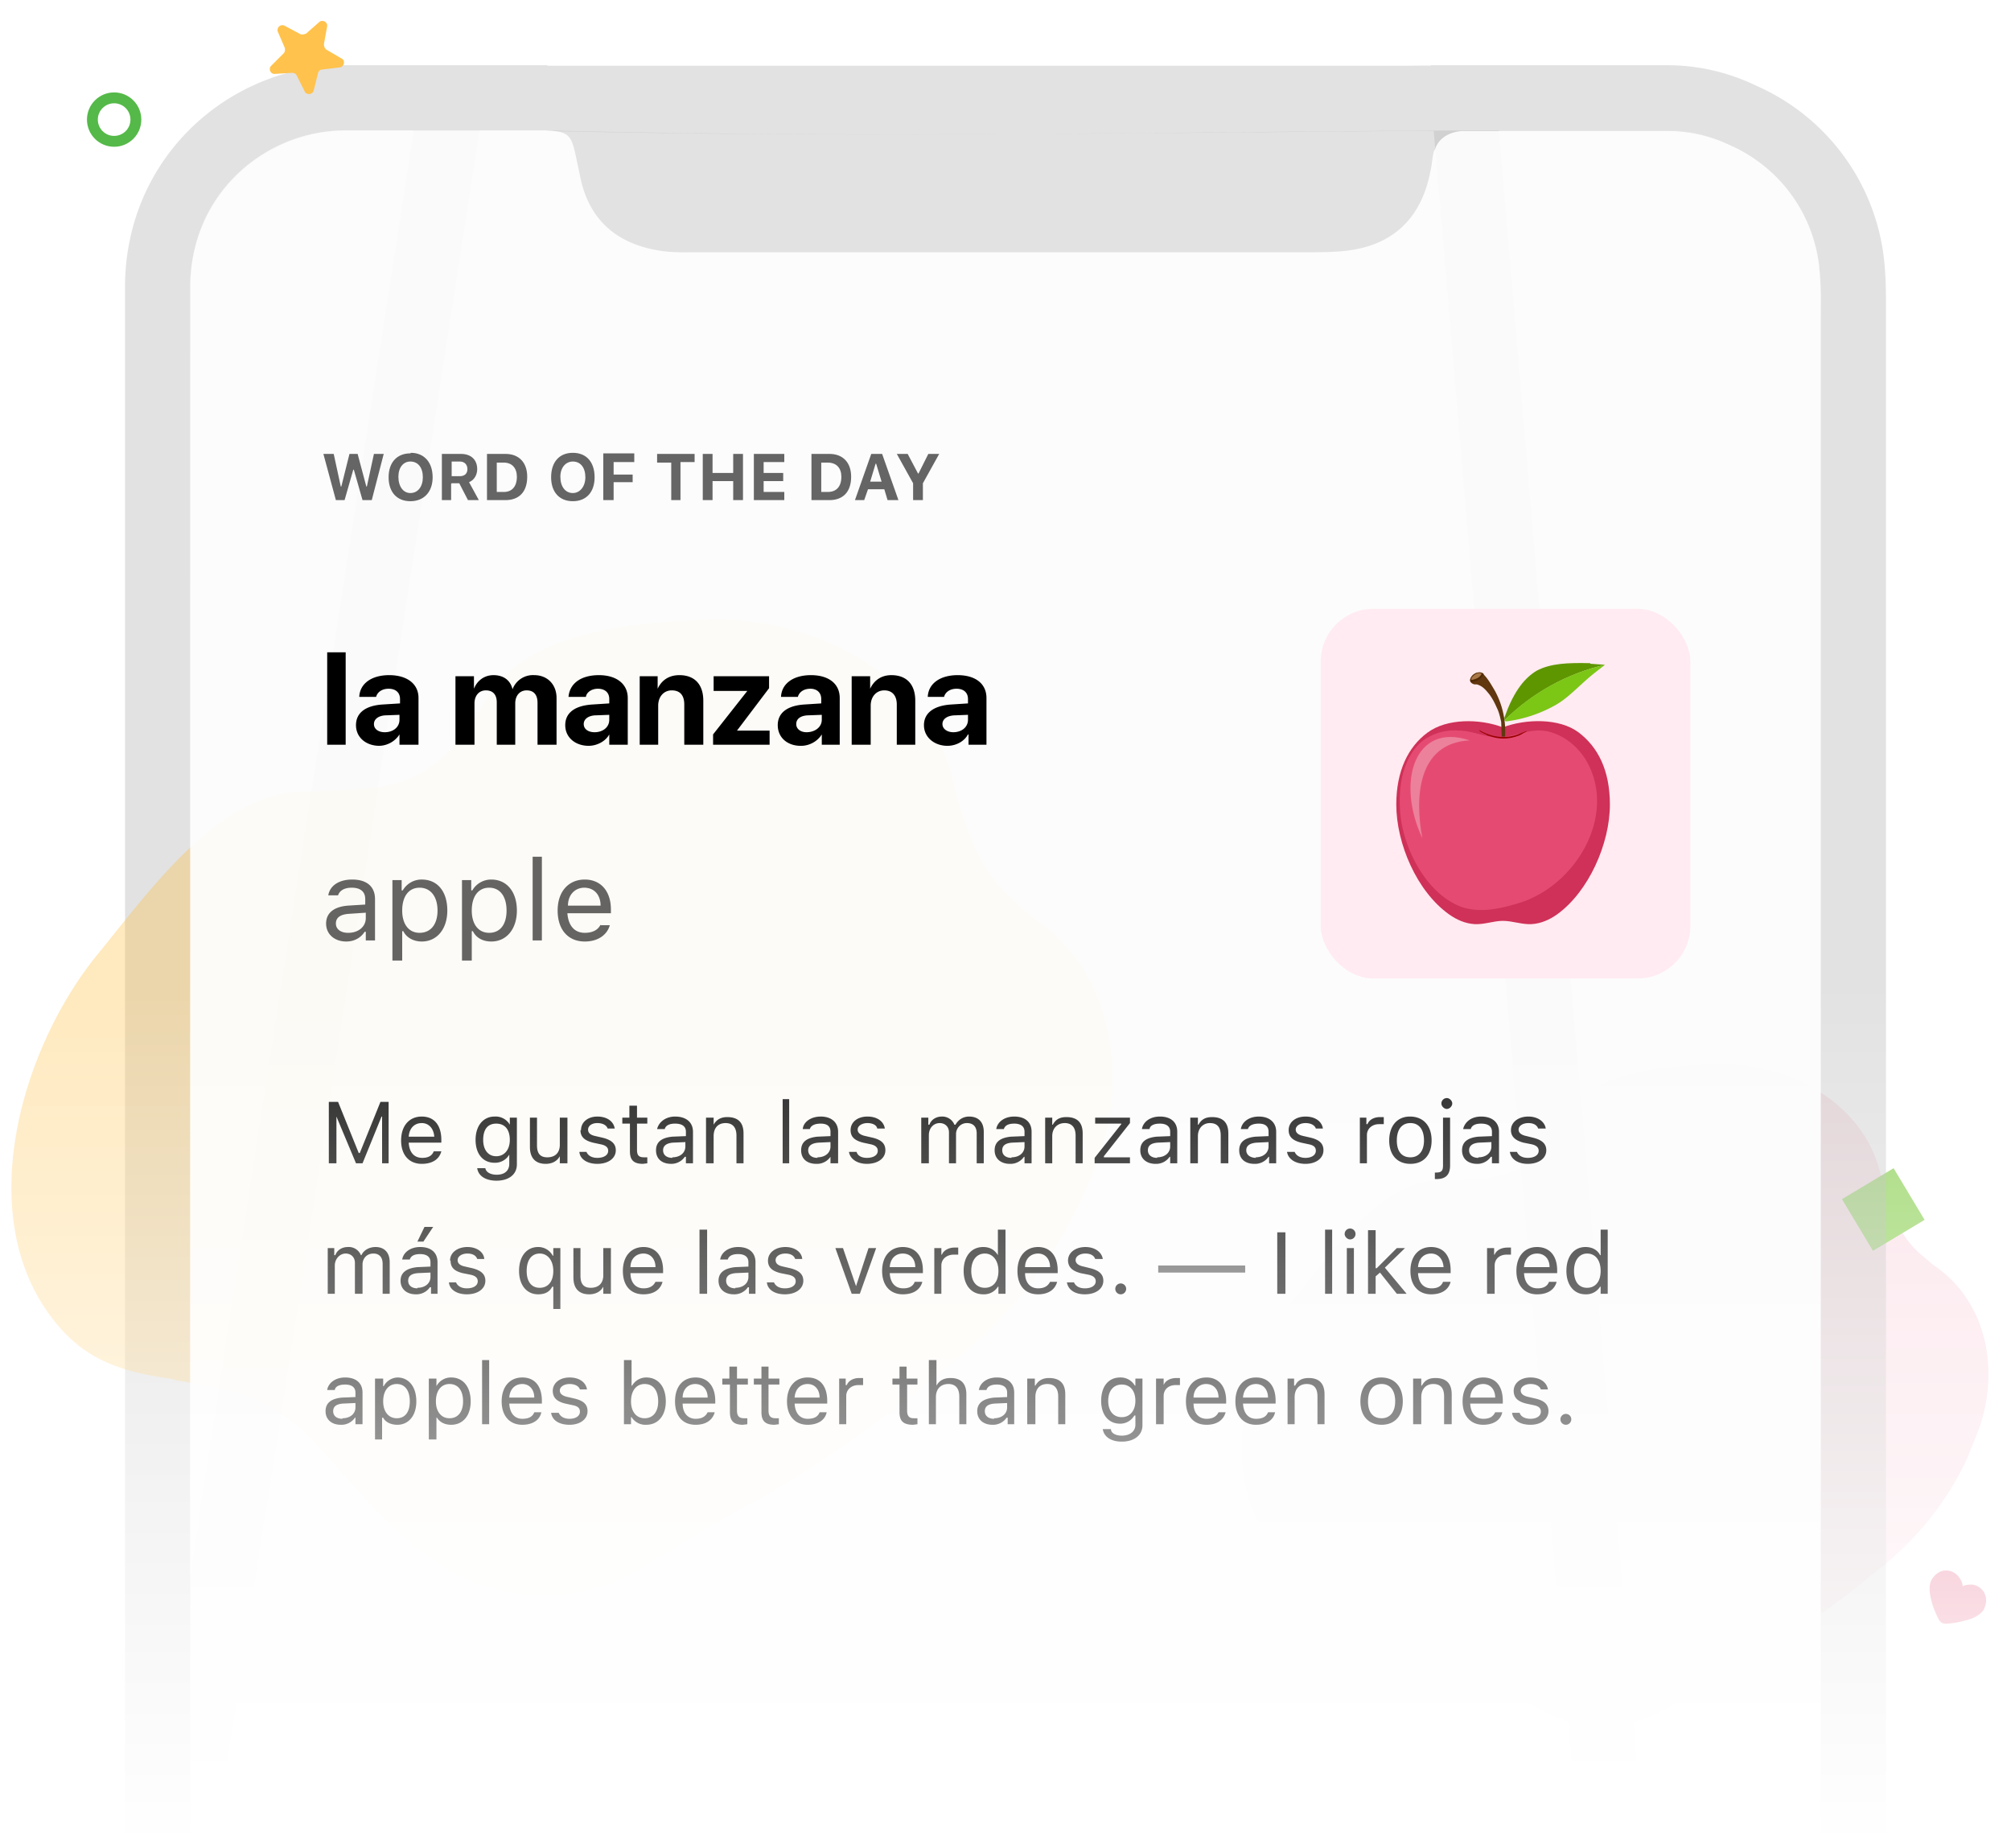 <svg width="370" height="340" fill="none" xmlns="http://www.w3.org/2000/svg">
    <g clip-path="url(#a)">
        <path d="M248.6 290.6c-4.8-.8-9.4-1.7-13.1-5.4-.9-.9-1.7-1.8-2.4-2.8-9.2-13-3.4-33.1 5.9-44.6 6.5-8 15-20.1 25.2-20.6 8.6-.3 14.7.3 19.9-6.3a59 59 0 0 0 3.3-4.8c4.6-8.6 17.6-10 28.3-10.3 13.8-.4 28.2 7.5 30.6 21.7l1.1 3.5c1.2 3.4 2.7 6.7 5.6 9.4l2.7 2.3c10.5 7 12.4 20.8 7.8 31.7l-1.6 4a55.5 55.5 0 0 1-16.4 20.4c-7.3 6-14.9 11.6-23 16.3l-6.3 3.4-4.7 2.9-5.1 3a23.3 23.3 0 0 1-21 1.1c-7.7-3.4-13-10.5-18.6-16.6-3.7-4-8-6.5-13.3-7.5l-4.9-.8Z" fill="#FBE4EA"/>
        <path d="m348.4 214.9 5.7 9.5-9.5 5.7-5.7-9.5 9.5-5.7Z" fill="#9DD76D"/>
        <circle cx="21" cy="22" r="4" fill="#fff" stroke="#54B948" stroke-width="2"/>
        <path d="M365.4 294a2.9 2.9 0 0 0-2.5-2.5c-.6 0-1.2 0-1.8.3 0-.6-.3-1.2-.7-1.7a2.9 2.9 0 0 0-3.4-1c-.6.3-1.2.8-1.6 1.5-.5.9-.5 2.2 0 4 .3 1.3 1 2.7 1.3 3.3a1.4 1.4 0 0 0 1.3.8c.7 0 2.2-.2 3.6-.6 1.7-.4 2.8-1.1 3.4-2 .3-.7.5-1.4.4-2Z" fill="#EC819C"/>
        <g filter="url(#b)">
            <path fill-rule="evenodd" clip-rule="evenodd" d="M269.4 24h37.4c4 0 7.9 1 11.5 2.7a27.7 27.7 0 0 1 16.5 23.6c.3 2.6.2 5.3.2 8V361.9a28.4 28.4 0 0 1-27.4 27.8c-2.1.2-4.3.1-6.4.1H68.8c-4.5 0-9 0-13.4-1.3a27.9 27.9 0 0 1-20-24.2c-.4-3.4-.4-6.9-.4-10.3V52.7c.1-17.3 14.2-28.9 29-28.7h36.6c62 1.5 116.5.2 168.8 0Z" fill="#B8B8B8" fill-opacity=".4"/>
            <path d="M269.3 18h37.5c5 0 9.7 1.2 14 3.3a33.7 33.7 0 0 1 20 28.4c.2 2.4.2 5 .2 7.1v299l-.1 6.4a34.4 34.4 0 0 1-33 33.5l-5.5.1h-1.2L269.3 18.1Zm0 0-45.3.4c-38.5.3-79 .7-123.3-.3m168.6 0H100.7M29.4 364.9a109 109 0 0 1-.4-10.5V52.7c.1-21 17.2-35 35-34.7h19.1L29.4 365Zm0 0a33.9 33.9 0 0 0 24.3 29.4 49.8 49.8 0 0 0 14.7 1.5h232.8l-271.8-31ZM100.7 18h-13m13 0h-13m0 0H83h4.6Z" stroke="#B8B8B8" stroke-opacity=".4" stroke-width="12"/>
        </g>
        <path d="M31.8 253.7c-7-1-13.9-2.5-19.4-8a30.6 30.6 0 0 1-3.4-4C-4.7 222.7 4 193 17.6 176c9.7-11.8 22.1-29.6 37.3-30.3 12.6-.6 21.5.4 29.2-9.3 1.8-2.3 3.4-4.7 5-7 6.7-12.8 26-15 41.6-15.4 20.4-.4 41.6 11.2 45.2 32.1l1.6 5.1c1.7 5 4 9.9 8.3 13.8l3.9 3.6c15.5 10 18.3 30.6 11.5 46.7a81.9 81.9 0 0 1-21.3 31.3 257.4 257.4 0 0 1-39.2 28.6l-9.2 5a224 224 0 0 0-7 4.3l-7.5 4.5c-9.5 5.4-20.8 6-30.8 1.6-11.5-5-19.3-15.5-27.6-24.5-5.4-6-11.7-9.6-19.5-11l-7.3-1.3Z" fill="#FFB526" fill-opacity=".3"/>
        <g filter="url(#c)">
            <path fill-rule="evenodd" clip-rule="evenodd" d="M264 27.6c.6-2.3 3-3.5 5.4-3.5h37.4c4 0 7.9.9 11.5 2.6a27.7 27.7 0 0 1 16.5 23.6c.3 2.6.2 5.3.2 8v583.6a28.4 28.4 0 0 1-27.4 27.8c-2.1.2-4.3.1-6.4.1H68.8c-4.5 0-9 0-13.4-1.3a27.9 27.9 0 0 1-20-24.2c-.4-3.4-.4-6.9-.4-10.3a1995868.7 1995868.7 0 0 1 0-573.3v-8c.1-17.3 14.2-28.9 29-28.7h36.6c3.9.2 4.5.8 5.3 4.5l1 4.7c1.8 7.7 7 11.7 14.4 12.9 2.4.4 4.8.3 7.2.3h112.2c2 0 4.2 0 6.3-.2 9-.8 14.5-5.8 16.2-14.8.3-1.2.3-2.6.7-3.8Z" fill="#fff" fill-opacity=".9"/>
        </g>
        <path d="M65 86.4h.1l1.6 5.6h1.7l2.2-8.5h-1.8l-1.3 6h-.1l-1.6-6h-1.5l-1.5 6h-.1l-1.3-6h-1.9l2.3 8.5h1.6l1.6-5.6Zm10.5-3c-2.4 0-4 1.6-4 4.4 0 2.7 1.5 4.4 4 4.4s4.1-1.7 4.1-4.4c0-2.8-1.6-4.5-4-4.5Zm0 1.5c1.4 0 2.3 1.1 2.3 2.9 0 1.7-.9 2.9-2.3 2.9-1.3 0-2.2-1.2-2.2-3 0-1.7.9-2.8 2.2-2.8Zm7.6 0h1.5c.9 0 1.4.6 1.4 1.4 0 .8-.5 1.3-1.4 1.3h-1.5V85Zm0 4h1.4l1.6 3.1h2l-1.8-3.3c1-.4 1.5-1.4 1.5-2.4 0-1.7-1.1-2.8-3-2.8h-3.5V92H83v-3Zm6.5-5.4V92H93c2.5 0 4-1.5 4-4.3 0-2.6-1.5-4.2-4-4.2h-3.4Zm1.8 1.6h1.3c1.5 0 2.4 1 2.4 2.6 0 1.8-.9 2.8-2.4 2.8h-1.3V85Zm14-1.8c-2.5 0-4 1.7-4 4.5 0 2.7 1.5 4.4 4 4.4s4-1.7 4-4.4c0-2.8-1.5-4.5-4-4.5Zm0 1.6c1.4 0 2.3 1.1 2.3 2.9 0 1.7-1 2.9-2.3 2.9-1.4 0-2.3-1.2-2.3-3 0-1.7 1-2.8 2.3-2.8Zm7.5 7.1v-3.3h3.5v-1.4h-3.5V85h3.8v-1.6H111V92h1.8Zm12.3 0v-7h2.6v-1.5h-6.9v1.6h2.6V92h1.7Zm11.5 0v-8.5h-1.8V87h-3.8v-3.5h-1.8V92h1.8v-3.5h3.8V92h1.8Zm7.6-1.5h-3.8v-2h3.6V87h-3.6v-2h3.8v-1.5h-5.6V92h5.6v-1.5Zm5-7V92h3.3c2.5 0 4-1.5 4-4.3 0-2.6-1.5-4.2-4-4.2h-3.3Zm1.8 1.6h1.2c1.6 0 2.5 1 2.5 2.6 0 1.8-.9 2.8-2.5 2.8h-1.2V85Zm12.2 6.9h2l-3-8.5h-2l-3 8.5h1.7l.7-2h3l.6 2Zm-2.2-6.7h.1l1 3.3h-2.1l1-3.3Zm8.7 6.7v-3.1l3-5.4h-2l-1.8 3.6h-.1l-1.9-3.6h-2l3 5.4V92h1.8Z" fill="#000" fill-opacity=".6"/>
        <path d="M60.2 137h3.4v-17h-3.4v17Zm10.6-2.3c-1.2 0-2-.6-2-1.5s.8-1.5 2-1.6l2.7-.1v.9c0 1.4-1.2 2.3-2.7 2.3Zm-1.1 2.5c1.5 0 3-.8 3.8-2.1v1.9H77v-8.6c0-2.6-2.1-4.2-5.4-4.2-3.3 0-5.4 1.6-5.5 4h3.1c.2-.8 1-1.5 2.3-1.5 1.3 0 2.1.7 2.1 1.9v.8l-3.2.2c-3.1.2-4.9 1.5-4.9 3.8s1.9 3.8 4.3 3.8Zm14.1-.2h3.5v-7.6c0-1.4.8-2.4 2.1-2.4s2 .8 2 2.2v7.8h3.4v-7.6c0-1.4.8-2.4 2.1-2.4s2 .8 2 2.3v7.7h3.5v-8.6c0-2.5-1.7-4.2-4.1-4.2a4 4 0 0 0-4 2.6c-.4-1.7-1.7-2.6-3.5-2.6-1.7 0-3 1-3.6 2.5v-2.3h-3.4V137Zm25.6-2.3c-1.2 0-2-.6-2-1.5s.8-1.5 2-1.6l2.7-.1v.9c0 1.4-1.2 2.3-2.7 2.3Zm-1.1 2.5c1.5 0 3.1-.8 3.8-2.1v1.9h3.4v-8.6c0-2.6-2.1-4.2-5.3-4.2-3.4 0-5.4 1.6-5.6 4h3.2c.1-.8 1-1.5 2.2-1.5 1.3 0 2.1.7 2.1 1.9v.8l-3.1.2c-3.2.2-5 1.5-5 3.8s1.9 3.8 4.3 3.8Zm9.4-.2h3.4v-7.2c0-1.6 1-2.8 2.5-2.8 1.6 0 2.3 1 2.3 2.6v7.4h3.5v-8.1c0-3-1.6-4.7-4.4-4.7-2 0-3.3 1-4 2.5v-2.3h-3.3V137Zm13.5 0h10.4v-2.6h-6l5.9-7.8v-2.2h-10.2v2.7h6.2l-6.3 8v1.9Zm17.2-2.3c-1.1 0-1.9-.6-1.9-1.5s.7-1.5 2-1.6l2.7-.1v.9c0 1.4-1.3 2.3-2.8 2.3Zm-1 2.5c1.5 0 3-.8 3.8-2.1v1.9h3.3v-8.6c0-2.6-2-4.2-5.3-4.2s-5.4 1.6-5.5 4h3.1c.2-.8 1-1.5 2.3-1.5 1.2 0 2 .7 2 1.9v.8l-3.1.2c-3.1.2-4.9 1.5-4.9 3.8s1.8 3.8 4.2 3.8Zm9.3-.2h3.5v-7.2c0-1.6 1-2.8 2.5-2.8s2.3 1 2.3 2.6v7.4h3.4v-8.1c0-3-1.6-4.7-4.4-4.7-1.9 0-3.2 1-3.9 2.5v-2.3h-3.4V137Zm18.7-2.3c-1.1 0-2-.6-2-1.5s.8-1.5 2.1-1.6l2.6-.1v.9c0 1.4-1.2 2.3-2.7 2.3Zm-1.1 2.5c1.6 0 3.1-.8 3.8-2.1h.1v1.9h3.3v-8.6c0-2.6-2-4.2-5.3-4.2s-5.4 1.6-5.5 4h3c.2-.8 1-1.5 2.3-1.5 1.3 0 2.1.7 2.1 1.9v.8l-3.1.2c-3.1.2-5 1.5-5 3.8s2 3.8 4.3 3.8Z" fill="#000"/>
        <path d="M64 171.6c-1.2 0-2.2-.6-2.2-1.7s.8-1.7 2.5-1.8l3-.2v1c0 1.6-1.4 2.7-3.2 2.7Zm-.3 1.6c1.5 0 2.7-.7 3.4-1.8h.2v1.6H69v-7.6c0-2.3-1.5-3.6-4.2-3.6-2.4 0-4.1 1.1-4.4 2.9h1.8c.3-.9 1.2-1.4 2.5-1.4 1.7 0 2.5.8 2.5 2.1v1l-3.2.2c-2.5.2-4 1.3-4 3.3 0 2 1.6 3.3 3.7 3.3Zm14-11.4a4 4 0 0 0-3.6 2h-.2v-1.9h-1.7v14.8H74v-5.4h.2c.6 1.2 1.9 1.9 3.4 1.9 2.8 0 4.7-2.3 4.7-5.7 0-3.5-1.8-5.7-4.7-5.7Zm-.5 9.8c-2 0-3.2-1.6-3.2-4.1 0-2.6 1.2-4.2 3.2-4.2s3.3 1.6 3.3 4.2-1.3 4.1-3.3 4.1Zm13.2-9.8a4 4 0 0 0-3.5 2h-.2v-1.9H85v14.8h1.8v-5.4h.2c.6 1.2 1.8 1.9 3.4 1.9 2.8 0 4.7-2.3 4.7-5.7 0-3.5-1.9-5.7-4.7-5.7Zm-.4 9.8c-2 0-3.2-1.6-3.2-4.1 0-2.6 1.2-4.2 3.2-4.2s3.2 1.6 3.2 4.2-1.2 4.1-3.2 4.1Zm8 1.4h1.7v-15.4H98V173Zm9.5-9.7c1.8 0 3 1.3 3 3.3h-6c0-2 1.3-3.3 3-3.3Zm3 6.8c-.5 1-1.5 1.5-2.9 1.5-1.9 0-3-1.3-3.2-3.5v-.1h8v-.7c0-3.4-1.9-5.5-4.8-5.5-3 0-5 2.2-5 5.7s1.9 5.7 5 5.7c2.4 0 4.1-1.2 4.6-3h-1.7Z" fill="#000" fill-opacity=".6"/>
        <rect x="243" y="112" width="68" height="68" rx="9.7" fill="#FFEBF1"/>
        <path d="M290.4 134.7c-3.5-2.6-9.6-2.5-13.9-.9-4.2-1.6-10.3-1.7-13.9 1-3.5 2.6-5.7 7-5.7 13.2 0 7.2 3.8 16 9.7 20.2 1.4 1 3 1.7 4.7 1.8 1.8.1 3.5-.6 5.2-.6 1.8 0 3.5.7 5.3.6 1.7-.1 3.3-.8 4.7-1.8 5.8-4.2 9.7-13 9.7-20.2 0-6.3-2.2-10.6-5.8-13.3Z" fill="#CF3158"/>
        <path d="M279.2 166.2c-3.3 1-7 1.8-10.4.6-6-2.3-10-9.6-11-15.8-.7-4.9-.2-11.1 3.8-14.6a9.8 9.8 0 0 1 6.8-2c2.8 0 5.5 1.6 8.3 1.2 3-.5 5.3-1.7 8.3-1 2.7.7 5 2.5 6.6 4.9 6.3 10.1-1.6 23.6-12.4 26.7Z" fill="#E54B72"/>
        <path d="M261.7 154.2c-4.9-10.4-1.4-21.4 8.7-18-9.7.5-10.1 10.7-8.7 18Z" fill="#EC819C"/>
        <path d="M292.6 122c-4-.1-7.3 0-9.9 1.4-2.5 1.5-4.4 4.3-5.9 8.6v.5c5.1-5 11.5-8.6 18.5-10.2l-2.7-.2Z" fill="#5E9600"/>
        <path d="M293.5 123.7c-2.8 2.2-4.8 4.6-7.3 6a24.7 24.7 0 0 1-9 3c-.2 0-.3 0-.4-.2 5-5 11.5-8.6 18.5-10.2l-1.8 1.4Z" fill="#7CC616"/>
        <path d="M272.2 123.7c.3 0 .6 0 .8.4.8.8 1.4 1.9 2 2.9a15.4 15.4 0 0 1 1.6 4.3c.3 1.4.4 2.8.3 4.2h-.6l-.1-2.7c-.2-.9-.4-1.8-.8-2.6-.4-.9-.8-1.7-1.4-2.5-.5-.6-1.1-1.4-2-1.7-.3-.2-.7 0-1-.2-1.2-.5 0-2.2 1.2-2.1Z" fill="#60370E"/>
        <path d="M272.8 123.9c-.2-.2-.4-.2-.6-.2-1 0-1.9 1-1.7 1.6 1 0 2.2-.6 2.3-1.4Z" fill="#A97848"/>
        <path d="M273 124c-.3-.2-.5-.3-.8-.3-1 0-2 1.1-1.6 1.8 1 0 2.1-.7 2.4-1.5Zm-2.3 1.1c0-.2 0-.4.2-.6.4-.4.8-.7 1.3-.7l.4.1c-.2.7-1.1 1.1-2 1.2Z" fill="#4F2A05"/>
        <path d="m272.2 134.3.3.2.4.2a10.4 10.4 0 0 0 2 .7 8 8 0 0 0 4.9-.5l.5-.2.5-.2.2-.1h.1c-.1 0-.2 0-.3.2a3.6 3.6 0 0 1-.4.2l-.5.3-.4.2-.3.1a7.5 7.5 0 0 1-3.5.4 7 7 0 0 1-1.6-.4l-.4-.1-.3-.2a6.7 6.7 0 0 1-1-.5l-.2-.2Z" fill="#900"/>
        <path d="M71.5 214v-11.3H70l-3.8 9.4h-.2l-3.8-9.4h-1.7V214h1.4v-8.6l3.6 8.6h1.2l3.5-8.6h.1v8.6h1.3Zm6.1-7.4c1.3 0 2.2 1 2.3 2.5h-4.7c.1-1.5 1-2.5 2.4-2.5Zm2.2 5.2c-.3.8-1 1.2-2.1 1.2-1.5 0-2.4-1-2.5-2.8h6v-.5c0-2.7-1.3-4.3-3.6-4.3s-3.8 1.7-3.8 4.4 1.5 4.3 3.8 4.3c1.9 0 3.2-.8 3.6-2.3h-1.4Zm11.5.9c-1.5 0-2.4-1.2-2.4-3 0-1.9.8-3 2.4-3 1.6 0 2.5 1.1 2.5 3 0 1.8-1 3-2.5 3Zm0 4.5c2.4 0 3.8-1.2 3.8-3v-8.6h-1.3v1.3a3 3 0 0 0-2.8-1.5c-2.1 0-3.5 1.7-3.5 4.3 0 2.5 1.3 4.2 3.5 4.2a3 3 0 0 0 2.7-1.5v1.7c0 1.2-.8 2-2.3 2-1.2 0-2-.5-2.1-1.2h-1.5c.2 1.4 1.5 2.3 3.6 2.3Zm13.2-11.6H103v5c0 1.4-.8 2.3-2.3 2.3-1.3 0-1.9-.7-1.9-2.2v-5.1h-1.3v5.4c0 2 1 3.1 2.9 3.1 1.2 0 2.1-.5 2.6-1.4v1.3h1.4v-8.4Zm2.3 2.3c0 1.2.7 1.9 2.3 2.3l1.4.3c1 .2 1.4.6 1.4 1.2 0 .8-.8 1.3-2 1.3-1 0-1.7-.4-2-1.1h-1.3c.1 1.3 1.4 2.2 3.3 2.2 2 0 3.4-1 3.4-2.5 0-1.2-.8-1.9-2.4-2.3l-1.3-.3c-1-.2-1.4-.6-1.4-1.2 0-.7.7-1.2 1.7-1.2s1.7.4 1.9 1h1.3c-.2-1.3-1.4-2.2-3.2-2.2-1.7 0-3 1-3 2.5Zm9-4.5v2.2h-1.3v1.1h1.4v5.1c0 1.6.7 2.3 2.4 2.3l.8-.1v-1.1h-.6c-1 0-1.3-.4-1.3-1.4v-4.8h1.9v-1.1h-1.9v-2.2h-1.3Zm7.9 9.6c-1 0-1.7-.5-1.7-1.4 0-.8.6-1.3 1.8-1.4l2.3-.1v.8c0 1.2-1 2-2.4 2Zm-.2 1.1a3 3 0 0 0 2.5-1.3h.2v1.2h1.3v-5.8c0-1.7-1.2-2.8-3.3-2.8-1.7 0-3 1-3.3 2.3h1.4c.2-.7.9-1 1.9-1 1.3 0 2 .5 2 1.5v.8l-2.5.1c-2 .2-3 1-3 2.5 0 1.6 1.1 2.5 2.8 2.5Zm6.4-.1h1.4v-5c0-1.5.8-2.4 2.2-2.4 1.3 0 2 .8 2 2.3v5.1h1.3v-5.5c0-2-1-3-3-3-1.2 0-2 .5-2.5 1.4v-1.3h-1.4v8.4Zm14 0h1.3v-11.8H144V214Zm6.5-1c-1 0-1.7-.5-1.7-1.4 0-.8.6-1.3 1.9-1.4l2.2-.1v.8c0 1.2-1 2-2.4 2Zm-.2 1.1a3 3 0 0 0 2.6-1.3v1.2h1.4v-5.8c0-1.7-1.2-2.8-3.2-2.8-1.8 0-3.2 1-3.3 2.3h1.3c.2-.7 1-1 2-1 1.2 0 1.8.5 1.8 1.5v.8l-2.4.1c-2 .2-3 1-3 2.5 0 1.6 1.1 2.5 2.8 2.5Zm6.3-6.2c0 1.2.7 1.9 2.3 2.3l1.4.3c.9.2 1.3.6 1.3 1.2 0 .8-.8 1.3-2 1.3-1 0-1.7-.4-1.9-1.1h-1.4c.2 1.3 1.5 2.2 3.3 2.2 2 0 3.4-1 3.4-2.5 0-1.2-.7-1.9-2.3-2.3l-1.3-.3c-1-.2-1.5-.6-1.5-1.2 0-.7.8-1.2 1.8-1.2s1.7.4 1.8 1h1.4c-.2-1.3-1.4-2.2-3.2-2.2-1.8 0-3.1 1-3.1 2.5Zm13 6.1h1.4v-5.2c0-1.2.8-2.2 2-2.2 1 0 1.7.7 1.7 1.7v5.7h1.3v-5.4c0-1 .8-2 2-2s1.8.7 1.8 1.9v5.5h1.3v-5.8c0-1.8-1-2.8-2.7-2.8-1.1 0-2 .6-2.5 1.5h-.2a2.4 2.4 0 0 0-2.3-1.5c-1.1 0-2 .6-2.3 1.5h-.2v-1.3h-1.3v8.4Zm16.6-1c-1 0-1.7-.5-1.7-1.4 0-.8.5-1.3 1.8-1.4l2.3-.1v.8c0 1.2-1 2-2.4 2Zm-.3 1.1a3 3 0 0 0 2.6-1.3h.1v1.2h1.3v-5.8c0-1.7-1.1-2.8-3.2-2.8-1.8 0-3.1 1-3.3 2.3h1.4c.2-.7.9-1 1.9-1 1.2 0 1.9.5 1.9 1.5v.8l-2.5.1c-2 .2-3 1-3 2.5 0 1.6 1.2 2.5 2.8 2.5Zm6.5-.1h1.3v-5c0-1.5 1-2.4 2.3-2.4 1.3 0 2 .8 2 2.3v5.1h1.3v-5.5c0-2-1-3-3-3-1.3 0-2 .5-2.5 1.4h-.1v-1.3h-1.3v8.4Zm9.1 0h6.5v-1.1h-4.8v-.2l4.8-6.1v-1h-6.4v1.1h4.8v.1l-4.9 6.2v1Zm11.5-1c-1 0-1.7-.5-1.7-1.4 0-.8.5-1.3 1.8-1.4l2.3-.1v.8c0 1.2-1 2-2.4 2Zm-.3 1.1a3 3 0 0 0 2.6-1.3h.1v1.2h1.3v-5.8c0-1.7-1.1-2.8-3.2-2.8-1.8 0-3.1 1-3.3 2.3h1.4c.1-.7.9-1 1.9-1 1.2 0 1.9.5 1.9 1.5v.8l-2.5.1c-2 .2-3 1-3 2.5 0 1.6 1.2 2.5 2.8 2.5Zm6.5-.1h1.3v-5c0-1.5 1-2.4 2.2-2.4 1.4 0 2 .8 2 2.3v5.1h1.4v-5.5c0-2-1-3-3-3-1.3 0-2 .5-2.5 1.4h-.1v-1.3H219v8.4Zm12-1c-1 0-1.8-.5-1.8-1.4 0-.8.6-1.3 1.9-1.4l2.2-.1v.8c0 1.2-1 2-2.4 2Zm-.3 1.1a3 3 0 0 0 2.6-1.3h.1v1.2h1.3v-5.8c0-1.7-1.2-2.8-3.2-2.8-1.8 0-3.1 1-3.3 2.3h1.3c.2-.7 1-1 2-1 1.2 0 1.8.5 1.8 1.5v.8l-2.4.1c-2 .2-3 1-3 2.5 0 1.6 1.1 2.5 2.8 2.5Zm6.3-6.2c0 1.2.7 1.9 2.3 2.3l1.4.3c1 .2 1.3.6 1.3 1.2 0 .8-.8 1.3-1.9 1.3-1 0-1.7-.4-2-1.1h-1.4c.2 1.3 1.5 2.2 3.4 2.2s3.3-1 3.3-2.5c0-1.2-.7-1.9-2.3-2.3l-1.3-.3c-1-.2-1.5-.6-1.5-1.2 0-.7.8-1.2 1.8-1.2s1.7.4 1.9 1h1.3c-.2-1.3-1.4-2.2-3.2-2.2-1.8 0-3.1 1-3.1 2.5Zm13 6.1h1.4v-5.2c0-1.2 1-2 2.2-2h.9v-1.3h-.7c-1.1 0-2 .5-2.3 1.3h-.2v-1.2h-1.2v8.4Zm9.4.1c2.4 0 3.9-1.6 3.9-4.3 0-2.7-1.5-4.4-4-4.4-2.3 0-3.8 1.7-3.8 4.4s1.5 4.3 3.9 4.3Zm0-1.2c-1.6 0-2.5-1.1-2.5-3.1s.9-3.2 2.5-3.2 2.5 1.2 2.5 3.2-1 3.1-2.5 3.1Zm7.3-7.3h-1.3v8.8c0 1-.3 1.3-1.3 1.3h-.2v1.2h.3c1.7 0 2.5-.8 2.5-2.5v-8.8Zm-.6-1.6c.5 0 1-.5 1-1s-.5-1-1-1a1 1 0 0 0-1 1c0 .5.5 1 1 1Zm5.8 9c-1 0-1.7-.5-1.7-1.4 0-.8.6-1.3 1.8-1.4l2.3-.1v.8c0 1.2-1 2-2.4 2Zm-.3 1.1a3 3 0 0 0 2.6-1.3h.2v1.2h1.3v-5.8c0-1.7-1.2-2.8-3.3-2.8-1.8 0-3 1-3.3 2.3h1.4c.2-.7.9-1 1.9-1 1.3 0 2 .5 2 1.5v.8l-2.5.1c-2 .2-3 1-3 2.5 0 1.6 1.1 2.5 2.8 2.5Zm6.3-6.2c0 1.2.8 1.9 2.3 2.3l1.5.3c.9.2 1.3.6 1.3 1.2 0 .8-.8 1.3-2 1.3-1 0-1.7-.4-2-1.1h-1.3c.2 1.3 1.4 2.2 3.3 2.2 2 0 3.4-1 3.4-2.5 0-1.2-.8-1.9-2.4-2.3l-1.2-.3c-1-.2-1.5-.6-1.5-1.2 0-.7.8-1.2 1.8-1.2s1.6.4 1.8 1h1.4c-.2-1.3-1.5-2.2-3.2-2.2-1.8 0-3.2 1-3.2 2.5ZM60.3 238h1.3v-5.2c0-1.2.9-2.2 2-2.2 1 0 1.7.7 1.7 1.7v5.7h1.4v-5.4c0-1 .7-2 2-2 1.1 0 1.7.7 1.7 1.9v5.5h1.3v-5.8c0-1.8-1-2.8-2.6-2.8-1.2 0-2.2.6-2.6 1.5h-.1a2.4 2.4 0 0 0-2.4-1.5c-1.1 0-2 .6-2.3 1.5h-.2v-1.3h-1.2v8.4Zm16.5-1c-1 0-1.7-.5-1.7-1.4 0-.8.5-1.3 1.8-1.4l2.3-.1v.8c0 1.2-1 2-2.4 2Zm-.3 1.1a3 3 0 0 0 2.6-1.3h.2v1.2h1.2v-5.8c0-1.7-1.1-2.8-3.2-2.8-1.8 0-3.1 1-3.3 2.3h1.4c.2-.7.9-1 1.9-1 1.2 0 1.9.5 1.9 1.5v.8l-2.4.1c-2 .2-3.1 1-3.1 2.5 0 1.6 1.2 2.5 2.8 2.5Zm1.4-9.7 1.8-2.7h-1.6l-1.3 2.7h1.1Zm5 3.5c0 1.2.6 1.9 2.2 2.3l1.5.3c.9.2 1.3.6 1.3 1.2 0 .8-.8 1.3-2 1.3-1 0-1.7-.4-2-1.1h-1.3c.1 1.3 1.4 2.2 3.3 2.2 2 0 3.4-1 3.4-2.5 0-1.2-.8-1.9-2.4-2.3l-1.3-.3c-1-.2-1.4-.6-1.4-1.2 0-.7.8-1.2 1.8-1.2s1.6.4 1.8 1h1.3c-.1-1.3-1.4-2.2-3.1-2.2-1.8 0-3.2 1-3.2 2.5Zm16.1-2.5c-2.1 0-3.5 1.7-3.5 4.4 0 2.6 1.4 4.3 3.5 4.3 1.2 0 2.1-.4 2.6-1.4h.2v4.1h1.3v-11.2h-1.3v1.4h-.1a3 3 0 0 0-2.7-1.6Zm.3 7.5c-1.5 0-2.4-1.1-2.4-3.1s.9-3.2 2.4-3.2 2.5 1.3 2.5 3.2c0 2-1 3.1-2.5 3.1Zm13.2-7.3H111v5c0 1.4-.8 2.3-2.3 2.3-1.3 0-1.9-.7-1.9-2.2v-5.1h-1.3v5.4c0 2 1 3.1 2.9 3.1 1.2 0 2.1-.5 2.6-1.4v1.3h1.4v-8.4Zm5.9 1c1.3 0 2.2 1 2.2 2.5H116c0-1.5 1-2.5 2.4-2.5Zm2.2 5.2c-.4.8-1.1 1.2-2.2 1.2-1.4 0-2.4-1-2.4-2.8h6v-.5c0-2.7-1.4-4.3-3.6-4.3-2.3 0-3.8 1.7-3.8 4.4s1.4 4.3 3.8 4.3c1.8 0 3.1-.8 3.5-2.3h-1.3Zm8.1 2.2h1.4v-11.8h-1.4V238Zm6.6-1c-1 0-1.7-.5-1.7-1.4 0-.8.5-1.3 1.8-1.4l2.3-.1v.8c0 1.2-1 2-2.4 2Zm-.3 1.1a3 3 0 0 0 2.6-1.3h.2v1.2h1.2v-5.8c0-1.7-1.1-2.8-3.2-2.8-1.8 0-3.1 1-3.3 2.3h1.4c.2-.7.9-1 1.9-1 1.2 0 1.9.5 1.9 1.5v.8l-2.4.1c-2 .2-3.1 1-3.1 2.5 0 1.6 1.2 2.5 2.8 2.5Zm6.3-6.2c0 1.2.7 1.9 2.3 2.3l1.5.3c.9.2 1.3.6 1.3 1.2 0 .8-.8 1.3-2 1.3-1 0-1.7-.4-2-1.1h-1.3c.1 1.3 1.4 2.2 3.3 2.2 2 0 3.4-1 3.4-2.5 0-1.2-.8-1.9-2.4-2.3l-1.3-.3c-1-.2-1.4-.6-1.4-1.2 0-.7.8-1.2 1.8-1.2s1.6.4 1.8 1h1.3c-.1-1.3-1.4-2.2-3.1-2.2-1.8 0-3.2 1-3.2 2.5Zm20-2.3h-1.5l-2.3 7-2.4-7h-1.4l3 8.4h1.5l3-8.4Zm4.8 1c1.4 0 2.3 1 2.3 2.5h-4.7c.1-1.5 1-2.5 2.4-2.5Zm2.2 5.2c-.3.8-1 1.2-2.1 1.2-1.5 0-2.4-1-2.5-2.8h6.1v-.5c0-2.7-1.4-4.3-3.7-4.3-2.3 0-3.8 1.7-3.8 4.4s1.5 4.3 3.8 4.3c1.9 0 3.2-.8 3.6-2.3h-1.4Zm3.6 2.2h1.3v-5.2c0-1.2 1-2 2.3-2h.8v-1.3h-.7c-1 0-2 .5-2.3 1.3h-.1v-1.2h-1.3v8.4Zm9 .1a3 3 0 0 0 2.7-1.4h.1v1.3h1.3v-11.8h-1.4v4.7c-.6-1-1.5-1.5-2.7-1.5-2.2 0-3.6 1.7-3.6 4.4 0 2.6 1.4 4.3 3.6 4.3Zm.3-7.5c1.5 0 2.5 1.3 2.5 3.2 0 2-1 3.1-2.5 3.1s-2.5-1.1-2.5-3.1 1-3.2 2.5-3.2Zm9.8 0c1.3 0 2.2 1 2.2 2.5h-4.6c0-1.5 1-2.5 2.4-2.5Zm2.2 5.2c-.4.8-1.1 1.2-2.2 1.2-1.4 0-2.4-1-2.4-2.8h6v-.5c0-2.7-1.4-4.3-3.6-4.3-2.3 0-3.8 1.7-3.8 4.4s1.4 4.3 3.8 4.3c1.8 0 3.1-.8 3.5-2.3h-1.3Zm3.3-4c0 1.3.8 2 2.3 2.4l1.5.3c.9.2 1.3.6 1.3 1.2 0 .8-.8 1.3-2 1.3-1 0-1.7-.4-2-1.1h-1.3c.2 1.3 1.4 2.2 3.3 2.2 2 0 3.4-1 3.4-2.5 0-1.2-.8-1.9-2.4-2.3l-1.2-.3c-1-.2-1.5-.6-1.5-1.2 0-.7.8-1.2 1.8-1.2s1.6.4 1.8 1h1.4c-.2-1.3-1.5-2.2-3.2-2.2-1.8 0-3.2 1-3.2 2.5Zm9.7 6.3c.6 0 1-.5 1-1a1 1 0 1 0-1 1Zm30.3-.1v-11.3H235V238h1.4Zm7.3 0h1.3v-11.8h-1.3V238Zm4 0h1.3v-8.4h-1.3v8.4Zm.6-10a1 1 0 0 0 0-2 1 1 0 0 0-1 1c0 .5.5 1 1 1Zm4.8 5.3h-.1v-7h-1.4V238h1.4v-3.2l.8-.7 3.1 3.9h1.8l-4-4.8 3.7-3.6H257l-3.7 3.7Zm10.1-2.7c1.3 0 2.2 1 2.3 2.5h-4.7c.1-1.5 1-2.5 2.4-2.5Zm2.2 5.2c-.3.8-1 1.2-2.1 1.2-1.5 0-2.4-1-2.5-2.8h6v-.5c0-2.7-1.3-4.3-3.6-4.3s-3.8 1.7-3.8 4.4 1.5 4.3 3.8 4.3c1.9 0 3.2-.8 3.6-2.3h-1.4Zm8.1 2.2h1.4v-5.2c0-1.2.9-2 2.2-2h.8v-1.3h-.6c-1.2 0-2.1.5-2.4 1.3h-.1v-1.2h-1.3v8.4Zm9.2-7.4c1.4 0 2.3 1 2.3 2.5h-4.7c.1-1.5 1-2.5 2.4-2.5Zm2.2 5.2c-.3.8-1 1.2-2.1 1.2-1.5 0-2.4-1-2.5-2.8h6.1v-.5c0-2.7-1.4-4.3-3.7-4.3-2.3 0-3.8 1.7-3.8 4.4s1.5 4.3 3.8 4.3c1.9 0 3.2-.8 3.6-2.3H285Zm6.7 2.3a3 3 0 0 0 2.7-1.4h.1v1.3h1.3v-11.8h-1.3v4.7h-.1c-.5-1-1.5-1.5-2.7-1.5-2.1 0-3.5 1.7-3.5 4.4 0 2.6 1.4 4.3 3.5 4.3Zm.3-7.5c1.6 0 2.5 1.3 2.5 3.2 0 2-1 3.1-2.5 3.1s-2.4-1.1-2.4-3.1 1-3.2 2.4-3.2ZM63 261c-1 0-1.7-.5-1.7-1.4 0-.8.5-1.3 1.8-1.4l2.3-.1v.8c0 1.2-1 2-2.4 2Zm-.3 1.1a3 3 0 0 0 2.6-1.3h.1v1.2h1.3v-5.8c0-1.7-1.1-2.8-3.2-2.8-1.8 0-3.1 1-3.3 2.3h1.4c.1-.7.9-1 1.9-1 1.2 0 1.9.5 1.9 1.5v.8l-2.5.1c-2 .2-3 1-3 2.5 0 1.6 1.2 2.5 2.8 2.5Zm10.6-8.7a3 3 0 0 0-2.7 1.6h-.1v-1.4H69v11.2h1.3v-4h.2c.4.8 1.4 1.3 2.6 1.3 2.1 0 3.5-1.7 3.5-4.3 0-2.7-1.4-4.4-3.5-4.4Zm-.3 7.5c-1.5 0-2.5-1.2-2.5-3.1 0-2 1-3.2 2.5-3.2s2.4 1.2 2.4 3.2-.9 3.1-2.4 3.1Zm10-7.5a3 3 0 0 0-2.7 1.6v-1.4h-1.4v11.2h1.4v-4h.1c.5.8 1.4 1.3 2.6 1.3 2.2 0 3.6-1.7 3.6-4.3 0-2.7-1.4-4.4-3.6-4.4Zm-.3 7.5c-1.5 0-2.5-1.2-2.5-3.1 0-2 1-3.2 2.5-3.2 1.6 0 2.5 1.2 2.5 3.2s-1 3.1-2.5 3.1Zm6 1.1H90v-11.8h-1.3V262Zm7.4-7.4c1.3 0 2.2 1 2.2 2.5h-4.6c.1-1.5 1-2.5 2.4-2.5Zm2.2 5.2c-.3.8-1 1.2-2.2 1.2-1.4 0-2.3-1-2.4-2.8h6v-.5c0-2.7-1.3-4.3-3.6-4.3s-3.8 1.7-3.8 4.4 1.5 4.3 3.8 4.3c1.8 0 3.2-.8 3.5-2.3h-1.3Zm3.4-4c0 1.3.7 2 2.3 2.4l1.4.3c1 .2 1.3.6 1.3 1.2 0 .8-.8 1.3-1.9 1.3-1 0-1.7-.4-2-1.1h-1.4c.2 1.4 1.5 2.2 3.4 2.2s3.3-1 3.3-2.5c0-1.2-.7-1.9-2.3-2.3l-1.3-.3c-1-.2-1.5-.6-1.5-1.2 0-.7.8-1.2 1.8-1.2s1.7.4 1.9 1h1.3c-.2-1.3-1.4-2.2-3.2-2.2-1.8 0-3.1 1-3.1 2.5Zm17.2 6.3c2.2 0 3.6-1.7 3.6-4.3 0-2.7-1.4-4.4-3.6-4.4a3 3 0 0 0-2.6 1.5h-.1v-4.7h-1.4V262h1.3v-1.3h.1a3 3 0 0 0 2.7 1.4Zm-.3-7.5c1.6 0 2.5 1.2 2.5 3.2s-1 3.1-2.5 3.1-2.5-1.2-2.5-3.1c0-2 1-3.2 2.5-3.2Zm9.3 0c1.4 0 2.3 1 2.3 2.5h-4.6c0-1.5 1-2.5 2.3-2.5Zm2.3 5.2c-.4.8-1.1 1.2-2.2 1.2-1.4 0-2.4-1-2.4-2.8h6v-.5c0-2.7-1.4-4.3-3.6-4.3-2.4 0-3.8 1.7-3.8 4.4s1.4 4.3 3.8 4.3c1.8 0 3.1-.8 3.5-2.3h-1.3Zm4-8.4v2.2h-1.3v1.1h1.4v5.1c0 1.6.7 2.3 2.4 2.3l.8-.1v-1.1h-.6c-.9 0-1.3-.4-1.3-1.4v-4.8h2v-1.1h-2v-2.2h-1.3Zm5.9 0v2.2h-1.4v1.1h1.4v5.1c0 1.6.7 2.3 2.4 2.3l.8-.1v-1.1h-.6c-.9 0-1.3-.4-1.3-1.4v-4.8h2v-1.1h-2v-2.2H140Zm8.5 3.2c1.3 0 2.2 1 2.2 2.5h-4.6c.1-1.5 1-2.5 2.4-2.5Zm2.2 5.2c-.3.8-1 1.2-2.2 1.2-1.4 0-2.3-1-2.4-2.8h6v-.5c0-2.7-1.3-4.3-3.6-4.3s-3.8 1.7-3.8 4.4 1.5 4.3 3.8 4.3c1.8 0 3.2-.8 3.5-2.3h-1.3Zm3.6 2.2h1.3v-5.2c0-1.2 1-2 2.2-2h.9v-1.3h-.7c-1.1 0-2 .5-2.3 1.3h-.2v-1.2h-1.2v8.4Zm11.1-10.6v2.2h-1.3v1.1h1.3v5.1c0 1.6.7 2.3 2.5 2.3l.8-.1v-1.1h-.7c-.8 0-1.2-.4-1.2-1.4v-4.8h1.9v-1.1h-2v-2.2h-1.3Zm5.4 10.6h1.3v-5c0-1.4.8-2.4 2.3-2.4 1.3 0 2 .8 2 2.3v5.1h1.3v-5.5c0-2-1-3-2.9-3-1.3 0-2.1.5-2.6 1.4v-4.7h-1.4V262Zm12-1c-1 0-1.7-.5-1.7-1.4 0-.8.5-1.3 1.8-1.4l2.3-.1v.8c0 1.2-1 2-2.4 2Zm-.3 1.1a3 3 0 0 0 2.6-1.3h.2v1.2h1.2v-5.8c0-1.7-1.1-2.8-3.2-2.8-1.8 0-3.1 1-3.3 2.3h1.4c.2-.7.9-1 1.9-1 1.2 0 1.9.5 1.9 1.5v.8l-2.4.1c-2 .2-3.1 1-3.1 2.5 0 1.6 1.2 2.5 2.8 2.5Zm6.5-.1h1.4v-5c0-1.5.8-2.4 2.2-2.4 1.3 0 2 .8 2 2.3v5.1h1.3v-5.5c0-2-1-3-3-3-1.2 0-2 .5-2.5 1.4h-.1v-1.3H189v8.4Zm17.3-1.3c-1.6 0-2.5-1.2-2.5-3 0-1.9 1-3 2.5-3s2.5 1.1 2.5 3c0 1.8-1 3-2.5 3Zm0 4.5c2.3 0 3.8-1.2 3.8-3v-8.6h-1.3v1.3h-.1a3 3 0 0 0-2.7-1.5c-2.2 0-3.5 1.7-3.5 4.3 0 2.5 1.3 4.2 3.5 4.2a3 3 0 0 0 2.6-1.5h.2v1.7c0 1.2-1 2-2.5 2-1.2 0-2-.5-2-1.2h-1.5c.2 1.4 1.5 2.3 3.5 2.3Zm6.3-3.2h1.4v-5.2c0-1.2.9-2 2.2-2h.8v-1.3h-.6c-1.2 0-2.1.5-2.4 1.3v-1.2h-1.4v8.4Zm9.2-7.4c1.4 0 2.3 1 2.3 2.5h-4.6c0-1.5 1-2.5 2.3-2.5Zm2.3 5.2c-.4.8-1.1 1.2-2.2 1.2-1.4 0-2.4-1-2.4-2.8h6v-.5c0-2.7-1.4-4.3-3.6-4.3-2.4 0-3.8 1.7-3.8 4.4s1.4 4.3 3.8 4.3c1.8 0 3.1-.8 3.5-2.3h-1.3Zm6.9-5.2c1.3 0 2.2 1 2.2 2.5h-4.6c.1-1.5 1-2.5 2.4-2.5Zm2.2 5.2c-.3.8-1 1.2-2.2 1.2-1.4 0-2.3-1-2.4-2.8h6v-.5c0-2.7-1.3-4.3-3.6-4.3s-3.8 1.7-3.8 4.4 1.5 4.3 3.8 4.3c1.8 0 3.2-.8 3.5-2.3h-1.3Zm3.6 2.2h1.3v-5c0-1.5.9-2.4 2.2-2.4 1.4 0 2 .8 2 2.3v5.1h1.3v-5.5c0-2-1-3-2.9-3-1.3 0-2.1.5-2.5 1.4h-.2v-1.3h-1.2v8.4Zm17.3.1c2.4 0 3.9-1.6 3.9-4.3 0-2.7-1.5-4.4-4-4.4-2.3 0-3.8 1.7-3.8 4.4s1.5 4.3 3.9 4.3Zm0-1.2c-1.6 0-2.5-1.1-2.5-3.1s.9-3.2 2.5-3.2 2.5 1.2 2.5 3.2-1 3.1-2.5 3.1Zm6 1.1h1.3v-5c0-1.5.9-2.4 2.2-2.4 1.4 0 2 .8 2 2.3v5.1h1.4v-5.5c0-2-1-3-3-3-1.3 0-2 .5-2.5 1.4h-.1v-1.3H260v8.4Zm12.7-7.4c1.3 0 2.2 1 2.2 2.5h-4.6c.1-1.5 1-2.5 2.4-2.5Zm2.2 5.2c-.4.8-1 1.2-2.2 1.2-1.4 0-2.3-1-2.4-2.8h6v-.5c0-2.7-1.3-4.3-3.6-4.3s-3.8 1.7-3.8 4.4 1.5 4.3 3.8 4.3c1.8 0 3.2-.8 3.5-2.3H275Zm3.4-4c0 1.3.7 2 2.3 2.4l1.4.3c1 .2 1.3.6 1.3 1.2 0 .8-.8 1.3-1.9 1.3-1 0-1.8-.4-2-1.1h-1.4c.2 1.4 1.5 2.2 3.4 2.2s3.3-1 3.3-2.5c0-1.2-.7-1.9-2.3-2.3l-1.3-.3c-1-.2-1.5-.6-1.5-1.2 0-.7.8-1.2 1.8-1.2s1.7.4 1.9 1h1.3c-.2-1.3-1.4-2.2-3.2-2.2-1.8 0-3.1 1-3.1 2.5Zm9.6 6.3c.6 0 1-.5 1-1a1 1 0 1 0-1 1Z" fill="#000" fill-opacity=".9"/>
        <path d="M229.1 234.1v-1.3h-16v1.3h16Z" fill="#000" fill-opacity=".6"/>
        <path d="M58.8 4a.9.9 0 0 1 1.4.8l-.6 3.3c0 .4.1.7.4 1l2.9 1.7c.7.4.4 1.5-.4 1.6l-3.3.4c-.3 0-.6.3-.7.7l-.8 3.2a.9.9 0 0 1-1.6.2l-1.5-3a.9.9 0 0 0-.8-.5l-3.4.2a.9.9 0 0 1-.6-1.4l2.4-2.4c.2-.2.3-.6.2-1l-1.3-3a.9.9 0 0 1 1.2-1.1l3 1.6c.3.1.7 0 1-.1L58.8 4Z" fill="#FFC24C"/>
        <rect y="180" width="370" height="160" fill="url(#d)"/>
    </g>
    <defs>
        <filter id="b" x="3" y="-8" width="364" height="429.8" filterUnits="userSpaceOnUse" color-interpolation-filters="sRGB">
            <feFlood flood-opacity="0" result="BackgroundImageFix"/>
            <feGaussianBlur in="BackgroundImage" stdDeviation="10"/>
            <feComposite in2="SourceAlpha" operator="in" result="effect1_backgroundBlur_1688_34629"/>
            <feBlend in="SourceGraphic" in2="effect1_backgroundBlur_1688_34629" result="shape"/>
        </filter>
        <filter id="c" x="19" y="8" width="332" height="677.8" filterUnits="userSpaceOnUse" color-interpolation-filters="sRGB">
            <feFlood flood-opacity="0" result="BackgroundImageFix"/>
            <feGaussianBlur in="BackgroundImage" stdDeviation="8"/>
            <feComposite in2="SourceAlpha" operator="in" result="effect1_backgroundBlur_1688_34629"/>
            <feBlend in="SourceGraphic" in2="effect1_backgroundBlur_1688_34629" result="shape"/>
        </filter>
        <linearGradient id="d" x1="185" y1="180" x2="185" y2="340" gradientUnits="userSpaceOnUse">
            <stop stop-color="#fff" stop-opacity="0"/>
            <stop offset="1" stop-color="#fff"/>
        </linearGradient>
        <clipPath id="a">
            <rect width="370" height="340" fill="#fff"/>
        </clipPath>
    </defs>
</svg>